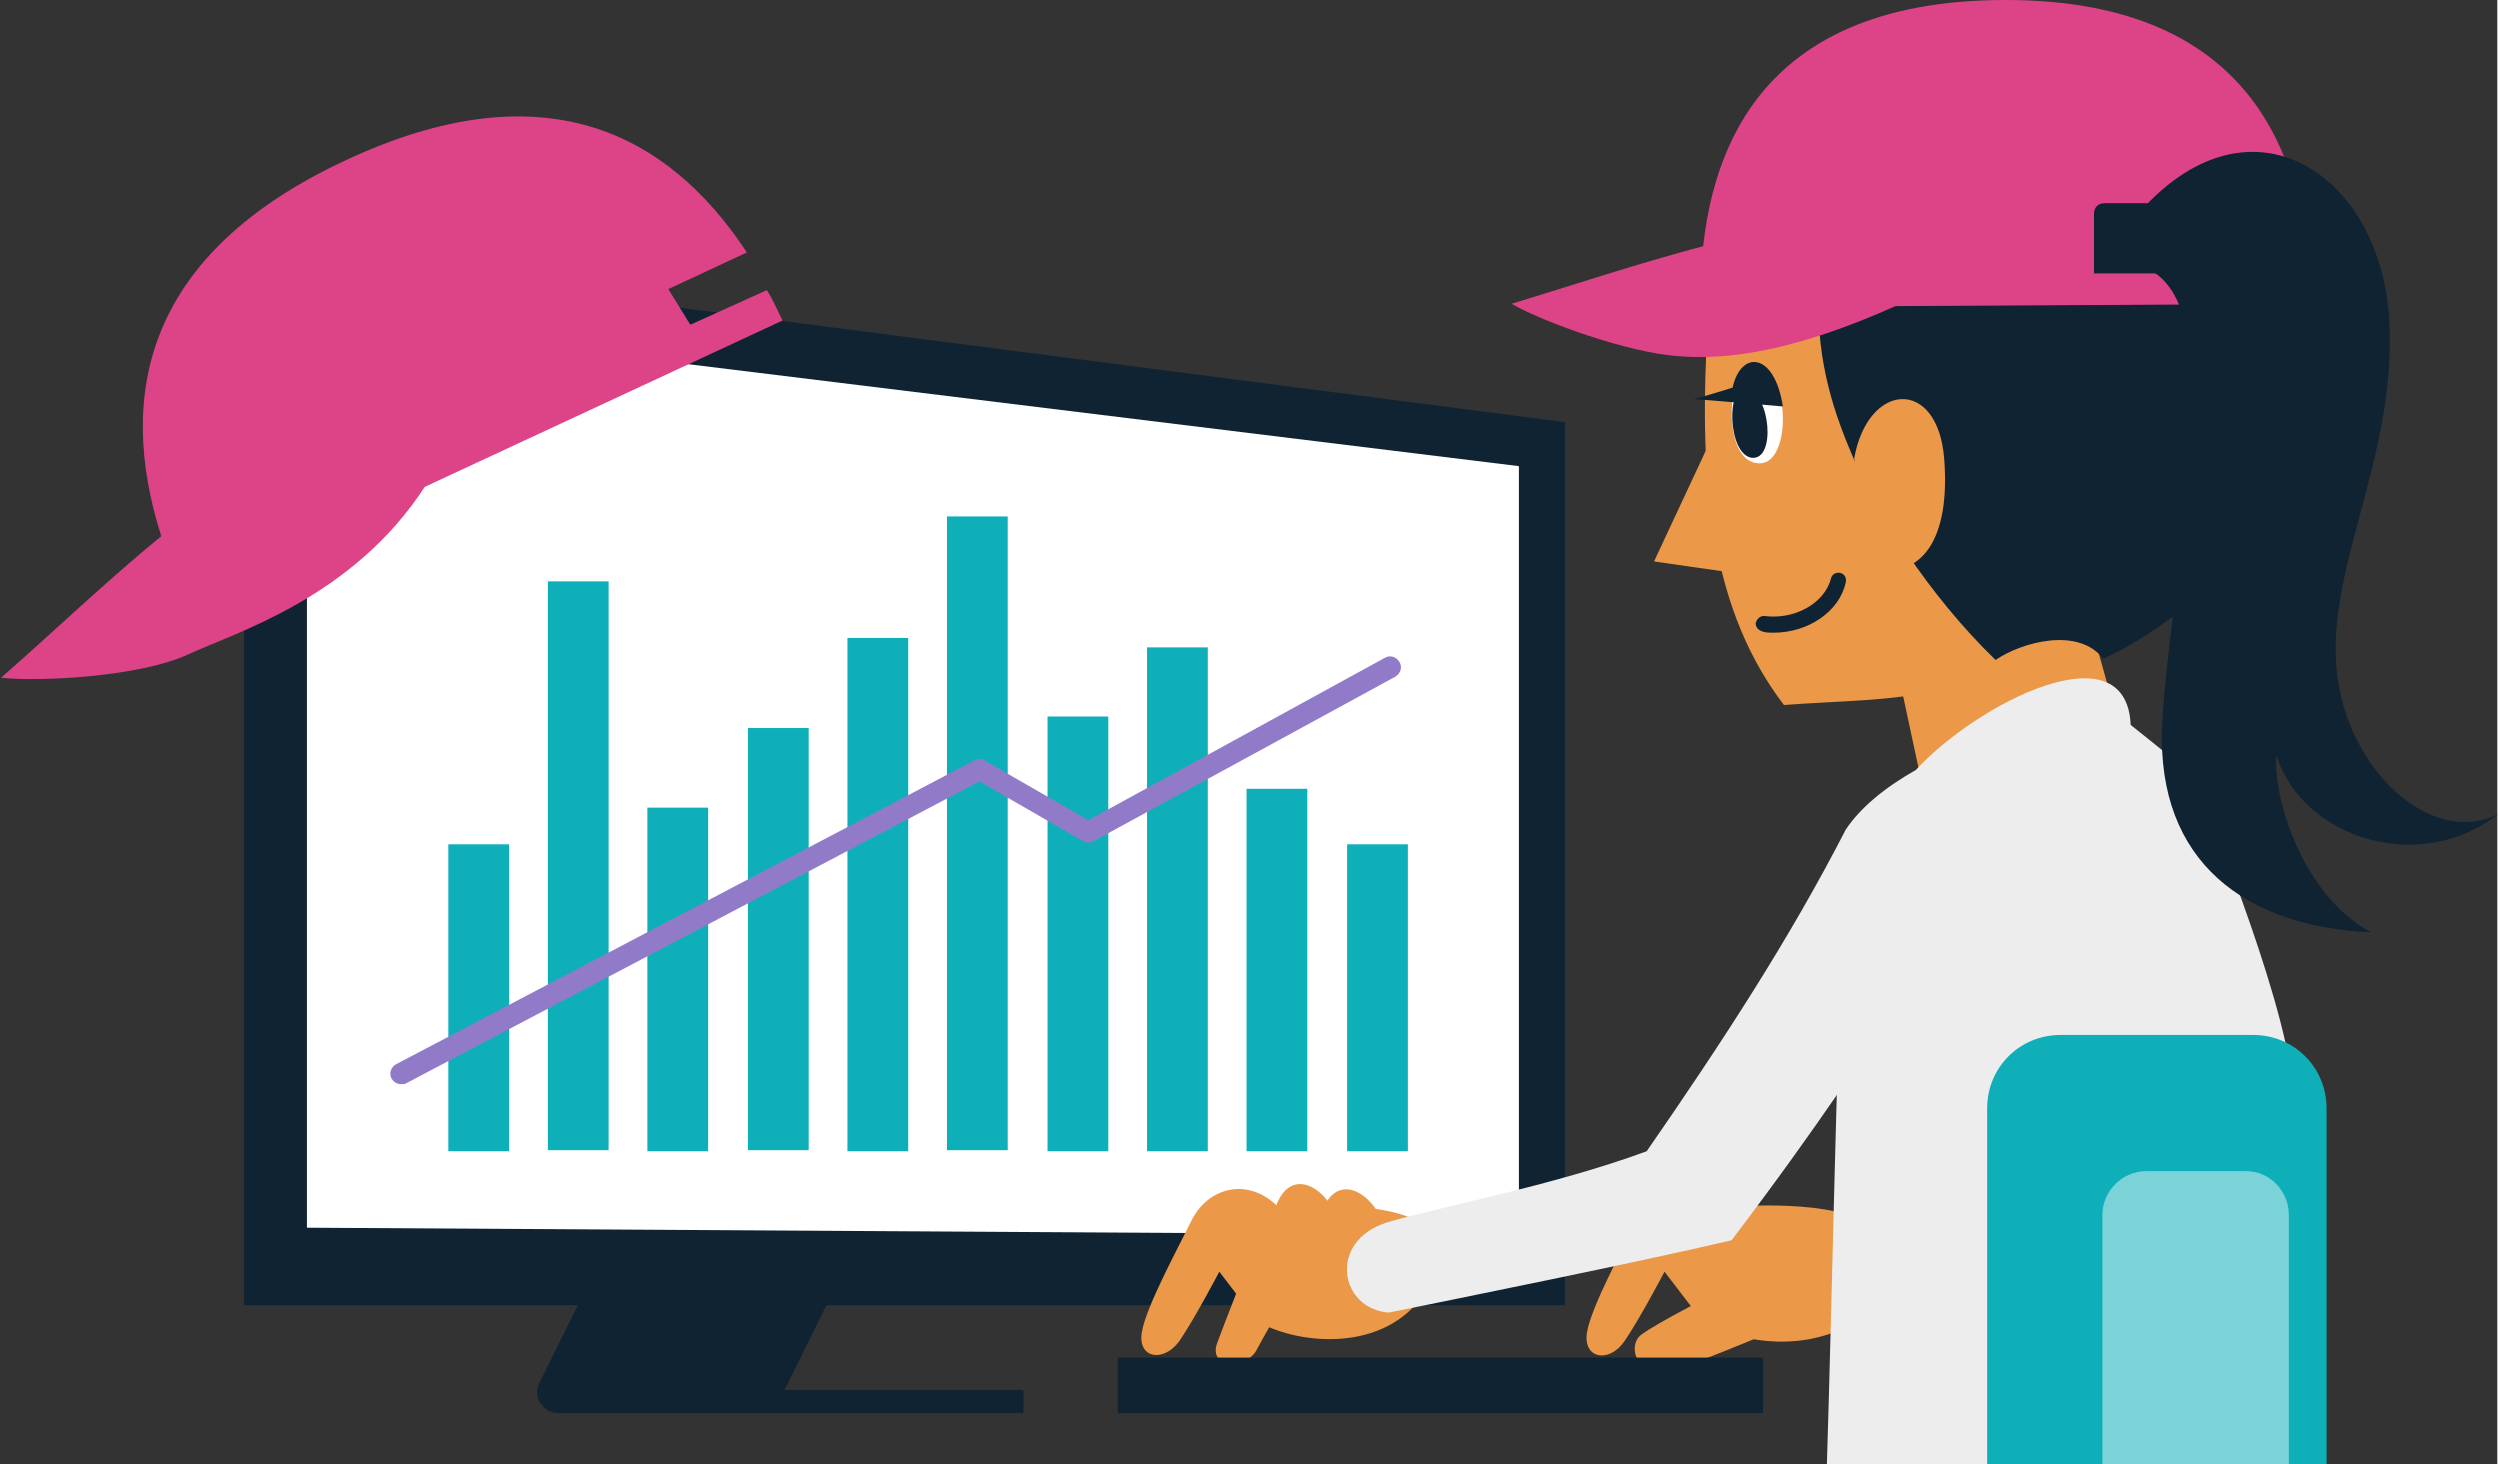 <?xml version="1.0" encoding="utf-8"?>
<!-- Generator: Adobe Illustrator 26.0.1, SVG Export Plug-In . SVG Version: 6.00 Build 0)  -->
<svg version="1.1" id="レイヤー_1" xmlns="http://www.w3.org/2000/svg" xmlns:xlink="http://www.w3.org/1999/xlink" x="0px"
	 y="0px" viewBox="0 0 238.4 139.8" style="enable-background:new 0 0 238.4 139.8;" xml:space="preserve" preserveAspectRatio="xMinYMid" width="239" height="140">
<rect x="0" y="0" width="238.4" height="139.8" fill="#333333" stroke="none"/>
<style type="text/css">
	.st0{fill:#EDEDEE;}
	.st1{fill:#EB9948;}
	.st2{fill:#0F2332;}
	.st3{fill:#FFFFFF;}
	.st4{fill:#AB9BD5;}
	.st5{fill:#0FAFB9;}
	.st6{fill:#917BC8;}
	.st7{fill:#DD4488;}
	.st8{fill:#7BD3D8;}
</style>
<g>
	<path class="st0" d="M209.5,74.3c3.1,7.4,10.2,25.8,9.3,31.4s-2.9,6.5-5.3,7.4c-2.4,0.9-13.4,6.5-13.4,6.5S207.1,78.9,209.5,74.3z"
		/>
	<path class="st1" d="M179,124.8c-5.5,4.9-13.1,3.4-16.5,1.3l-3.6-4.7c0,0-2.3,4.4-3.8,6.6c-1.5,2.2-4,1.7-3.6-0.8
		c0.4-2.5,3.6-8.3,4.8-10.8c1.7-3.2,5.5-4,8.3-1.1c2.2-0.3,12.4-0.8,14.5,2.4"/>
	<path class="st1" d="M167.5,121.7c-4,1.8-9.3,4.6-10.8,5.7c-1.5,1.1-0.3,4.4,2.8,3.5c3.1-1,11.3-4.4,12.8-5.2"/>
	<polygon class="st2" points="149.4,40.3 23.3,24 23.3,124.6 149.4,124.6 	"/>
	<polygon class="st3" points="145,44.5 29.3,30.3 29.3,117.2 145,117.9 	"/>
	<path class="st1" d="M135.6,124c-4.1,5.3-12.2,4.2-15.6,2.1l-3.6-4.7c0,0-2.3,4.4-3.8,6.6c-1.5,2.1-4,1.7-3.6-0.8
		c0.4-2.5,3.6-8.3,4.8-10.8c1.7-3.2,5.5-4,8.3-1.1c2.2-0.3,12.4-0.8,14.5,2.4"/>
	<path class="st1" d="M125.8,117.4c0.8-5.9,5.1-4.4,6.6,0.2"/>
	<path class="st1" d="M121.4,116.9c0.8-5.9,5.1-4.4,6.6,0.2"/>
	<path class="st1" d="M119.6,119.5c-1.3,3.2-2.5,6.3-3.4,8.7c-0.9,2.4,2.7,2.7,3.8,0.6c1.1-2.1,4.9-8.5,4.9-8.5"/>
	<path class="st0" d="M176.2,79.2c-5.4,10.5-11.8,20.3-19,30.7c-8.9,3.3-20.2,5.4-24.8,6.8c-5.7,1.8-4.5,8.3,0.2,8.6
		c5.9-1.2,23.8-4.8,32.7-6.9c8.8-11.6,12.5-17.6,17.5-24.8"/>
	<path class="st4" d="M211.8,98.8h-18.4c-3.9,0-7,3.1-7,7v34.1h32.4v-34.1C218.8,101.9,215.7,98.8,211.8,98.8z"/>
	<rect x="106.7" y="129.6" class="st2" width="61.6" height="5.3"/>
	<path class="st2" d="M74.9,132.7l6.5-13.2H57.7L51.5,132c-0.7,1.3,0.3,2.9,1.8,2.9h20.5h23.9v-2.2H74.9z"/>
	<rect x="42.8" y="80.6" class="st5" width="5.8" height="29.3"/>
	<rect x="52.3" y="55.5" class="st5" width="5.8" height="54.3"/>
	<rect x="61.8" y="77.1" class="st5" width="5.8" height="32.8"/>
	<rect x="71.4" y="69.5" class="st5" width="5.8" height="40.3"/>
	<rect x="80.9" y="60.9" class="st5" width="5.8" height="49"/>
	<rect x="90.4" y="49.3" class="st5" width="5.8" height="60.5"/>
	<rect x="100" y="68.4" class="st5" width="5.8" height="41.5"/>
	<rect x="109.5" y="61.8" class="st5" width="5.8" height="48.1"/>
	<rect x="119" y="75.3" class="st5" width="5.8" height="34.6"/>
	<rect x="128.6" y="80.6" class="st5" width="5.8" height="29.3"/>
	<path class="st6" d="M38.3,103.5c-0.4,0-0.7-0.2-0.9-0.5c-0.3-0.5-0.1-1.1,0.4-1.4l55.2-29c0.3-0.2,0.7-0.2,1,0l9.9,5.7l28.3-15.5
		c0.5-0.3,1.1-0.1,1.4,0.4c0.3,0.5,0.1,1.1-0.4,1.4l-28.8,15.7c-0.3,0.2-0.7,0.2-1,0l-9.9-5.7l-54.7,28.8
		C38.7,103.5,38.5,103.5,38.3,103.5z"/>
	<path class="st7" d="M65.9,31l-2.1-3.4l7.5-3.5C63.6,12.4,51.6,6.6,33,15.3c-18.9,8.8-22,22.1-17.6,35.9c0.6,2,1.4,3.9,2.3,5.9
		l22.8-10.6l34.2-15.9c-0.5-1-0.9-2-1.5-2.9L65.9,31z"/>
	<path class="st7" d="M40.6,46.4c-6.9,10.7-18.2,14-22.7,16.1c-4.6,2.1-14,2.6-17.8,2.2c4.7-4.1,9.9-9.1,15.4-13.6
		C22.8,49.4,34.1,47.5,40.6,46.4z"/>
	<polygon class="st1" points="179.1,54.4 184.3,78.7 202.6,70.4 198.8,56.8 193.4,43.9 	"/>
	<path class="st1" d="M188,54.3l3-5.1c2-9.7,11.9-10.5,11.8-2.4c-0.1,6.7-5.1,12.2-9.7,11.4c-2.6,9.2-12,8.3-22.8,9.1
		c-6.8-8.9-8.2-20.7-7.3-35.7c2.2-5.5,5.2-4.1,8.9-8.6C179.9,28.3,187.4,42.2,188,54.3z"/>
	<polyline class="st1" points="165,38.4 157.9,53.6 166.3,54.8 	"/>
	<path class="st3" d="M167.7,34.8c-2.8-0.7-3.5,8.8-0.1,9.4C171.1,44.9,171,35.5,167.7,34.8z"/>
	<path class="st2" d="M166.7,37.1c-1.9-0.4-1.8,6.2,0.5,6.6C169.6,44,169,37.5,166.7,37.1z"/>
	<path class="st2" d="M169.3,60.4c-0.3,0-0.7,0-1-0.1c-0.4-0.1-0.7-0.4-0.7-0.8c0.1-0.4,0.4-0.7,0.8-0.7c2.9,0.4,5.8-1.2,6.4-3.6
		c0.1-0.4,0.5-0.6,0.9-0.5s0.6,0.5,0.5,0.9C175.6,58.4,172.6,60.4,169.3,60.4z"/>
	<path class="st2" d="M200.8,62.9c21.1-10.2,19.4-30.4,18.6-36.6c-3.1-22.6-19.8-22.7-32.6-21.4c-16.6,1.7-24.2,16.8-23.2,22.7
		c3.2-0.1,6.8,0.1,10,0.4c-0.2,6.8,1.6,11.7,3.4,15.9c2.1,4.8,6.9,12.7,13.5,19.1C193,61.3,198.4,59.8,200.8,62.9z"/>
	<path class="st2" d="M170.2,38.8c-1.3-0.1-6.9-0.6-8.5-0.7c1.1-0.3,2.8-0.8,3.7-1.1C166.2,33.4,169.4,33.6,170.2,38.8z"/>
	<g>
		<path class="st7" d="M220.5,29c-0.1-16.1-7.2-29.1-29.3-29c-19.4,0.1-27.1,10.1-28.6,23.4c-0.2,1.9-0.3,3.9-0.3,5.9l23.3-0.1
			L220.5,29z"/>
		<path class="st7" d="M181,29.2c-9.6,4.3-16,5.2-20.8,4.8c-4.6-0.3-12.8-3.2-15.9-5c5.6-1.7,11.9-3.8,18.3-5.5
			C169.4,24.8,174.5,26.7,181,29.2z"/>
	</g>
	<path class="st2" d="M215.7,19.4h-14.8c-0.6,0-1,0.4-1,1v5.7h16.8v-5.7C216.7,19.9,216.3,19.4,215.7,19.4z"/>
	<path class="st1" d="M177,43.8c1.3-7.4,8-7.8,8.6,0s-2.2,11.2-6.4,10.6"/>
	<path class="st0" d="M176.2,79.2c-0.9,21.7-1.3,44.9-1.8,60.6h36.2c1.4-18,0.5-59.2-1.2-65.5c-1.5-1.6-4.4-3.8-6-5.1
		c-0.4-9.3-14.6-2.1-20.5,4.3C179.9,75.2,177.6,77.1,176.2,79.2z"/>
	<path class="st5" d="M215.1,98.8h-18.4c-3.9,0-7,3.1-7,7v34.1h32.4v-34.1C222.1,101.9,219,98.8,215.1,98.8z"/>
	<path class="st8" d="M214.4,111.8h-9.5c-2.3,0-4.2,1.9-4.2,4.2v23.9h17.8V116C218.5,113.7,216.7,111.8,214.4,111.8z"/>
	<path class="st2" d="M204.3,20.2c10.7-12,23.1-3.4,23.8,10.5s-7,24.9-4.7,35.4c1.8,8.5,9.3,14.6,15.1,11.6
		c-7.3,5.8-18.6,2.5-21.2-5.6C217,77,220.4,86,226.4,89c-12-0.5-20.5-6.7-20-19.6c0.6-14,7.3-40.7-1.8-43.9"/>
</g>
</svg>
